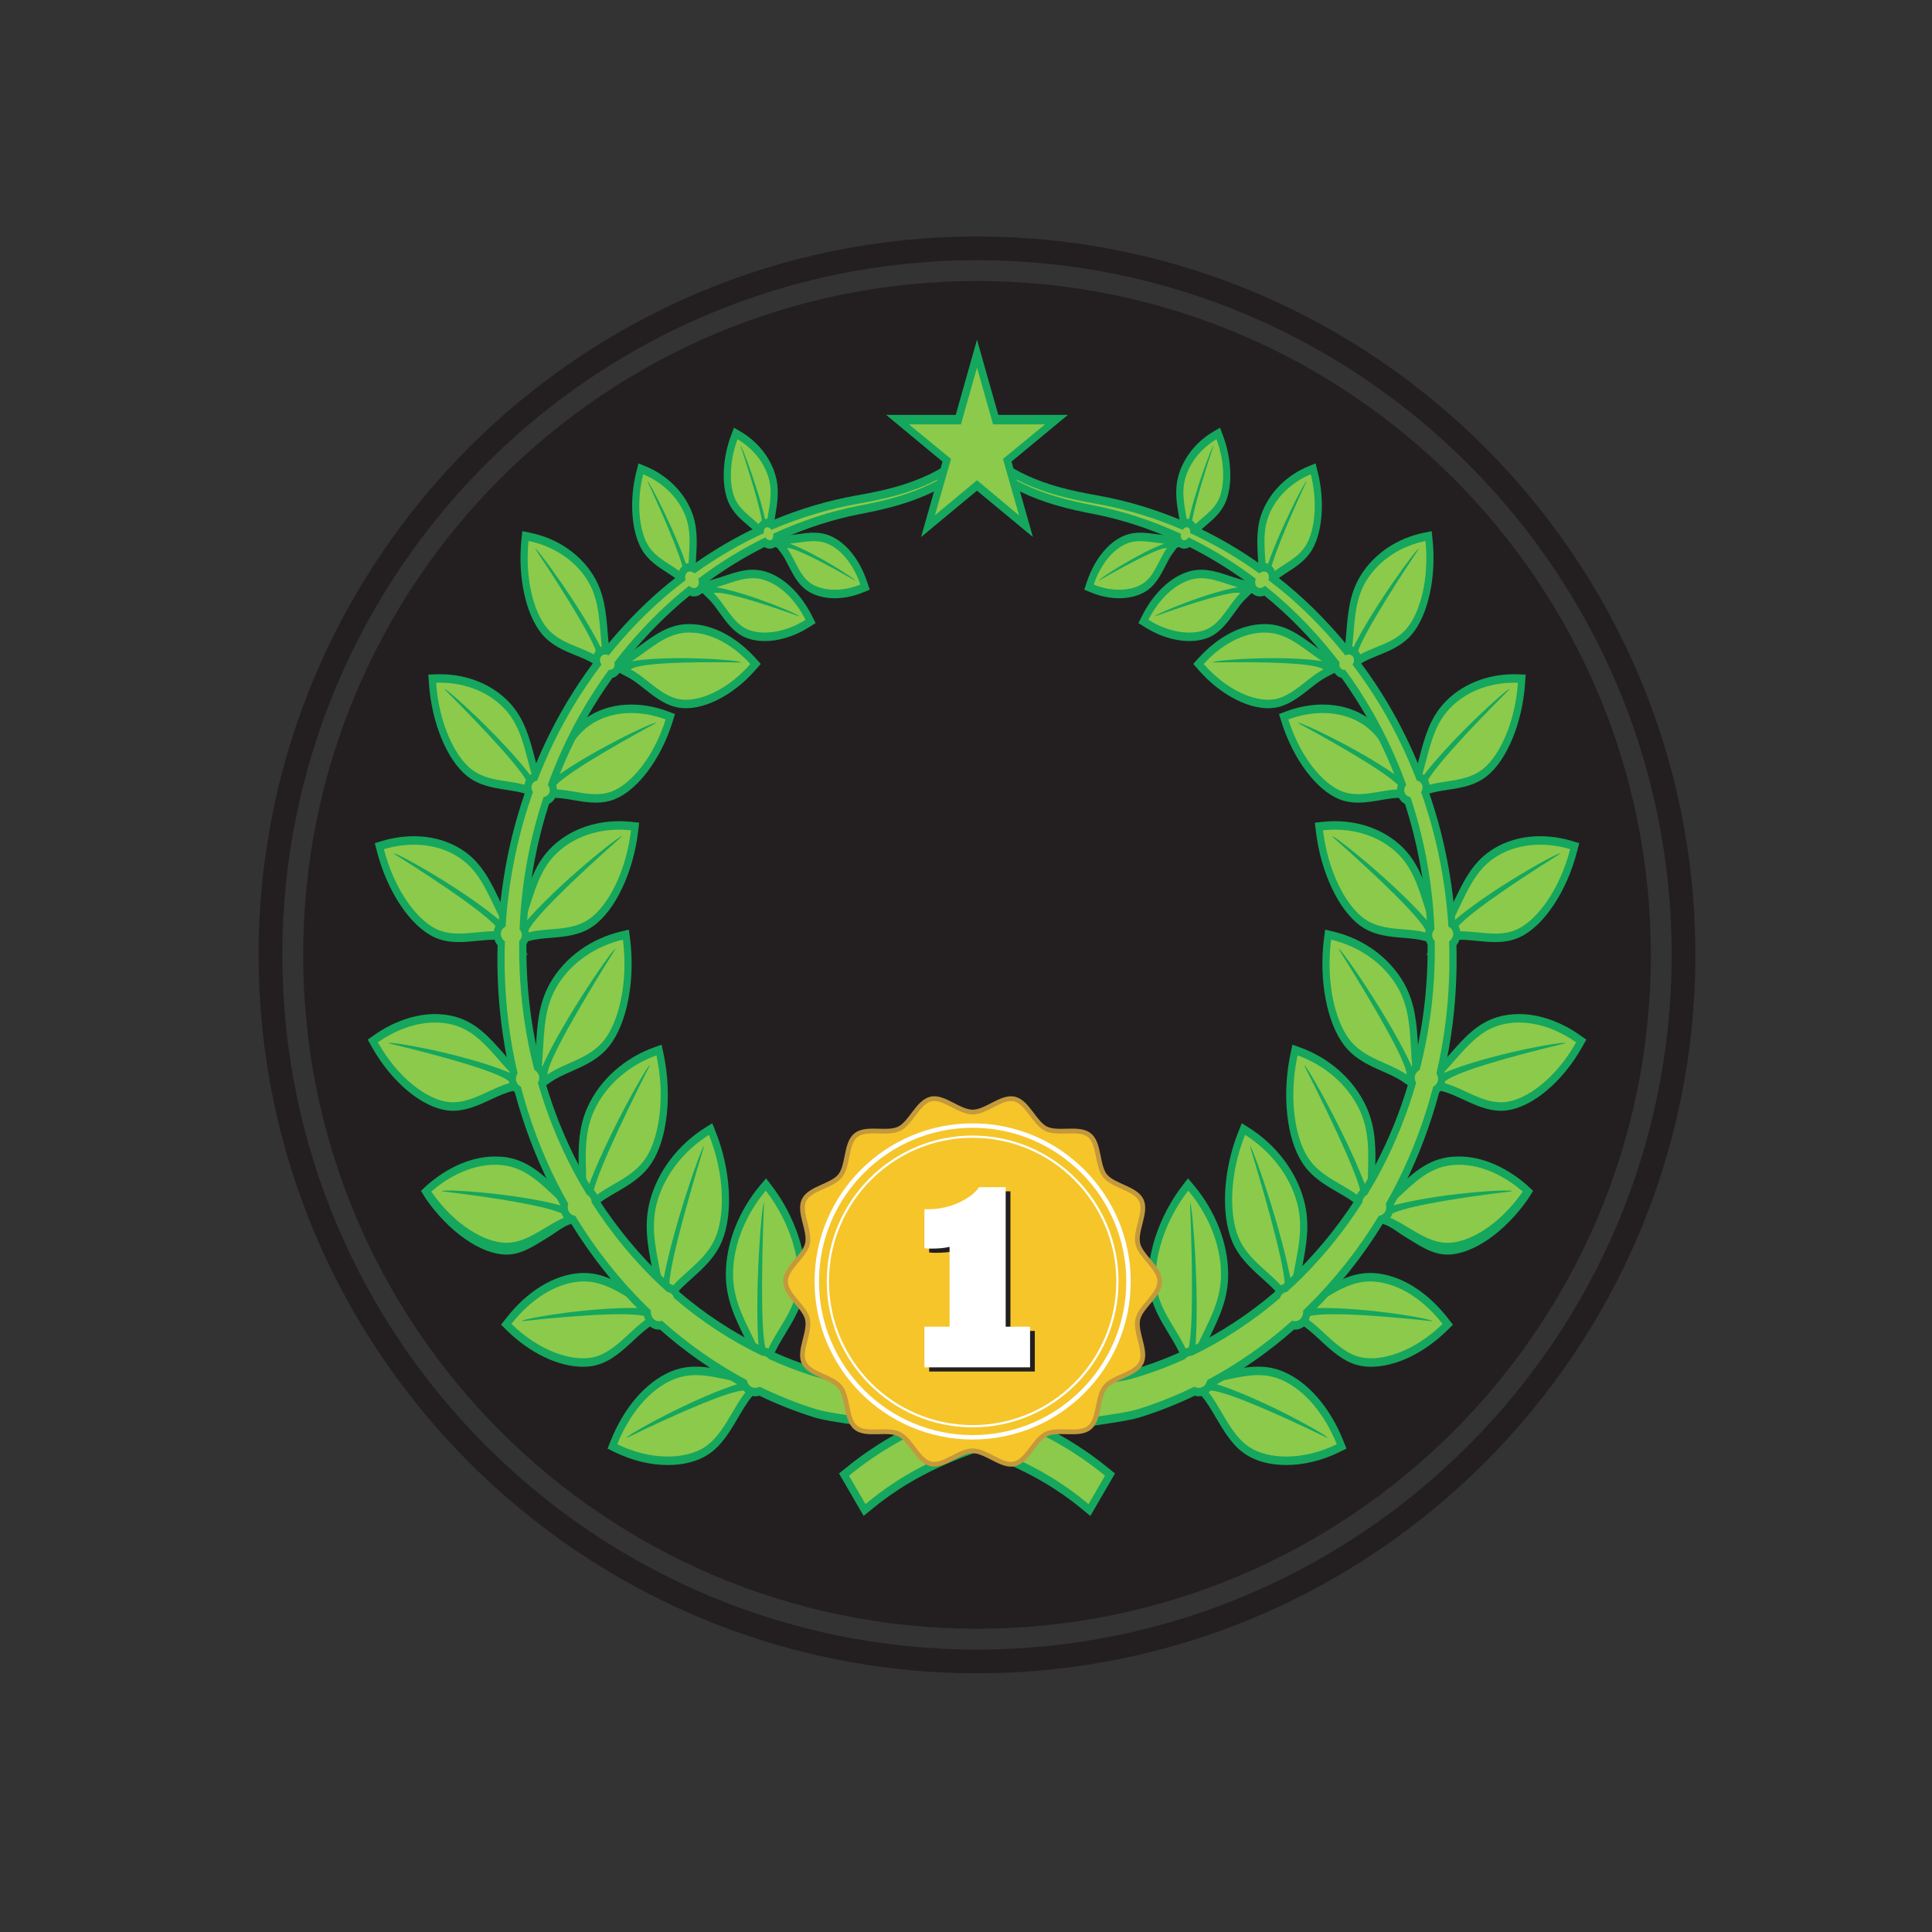 <?xml version="1.0" encoding="UTF-8" standalone="no"?>
<!-- Created with Inkscape (http://www.inkscape.org/) -->

<svg
   xmlns:dc="http://purl.org/dc/elements/1.1/"
   xmlns:cc="http://creativecommons.org/ns#"
   xmlns:rdf="http://www.w3.org/1999/02/22-rdf-syntax-ns#"
   xmlns:svg="http://www.w3.org/2000/svg"
   xmlns="http://www.w3.org/2000/svg"
   xmlns:sodipodi="http://sodipodi.sourceforge.net/DTD/sodipodi-0.dtd"
   xmlns:inkscape="http://www.inkscape.org/namespaces/inkscape"
   version="1.1"
   id="svg5543"
   xml:space="preserve"
   width="800"
   height="800"
   viewBox="0 0 800 800"
   sodipodi:docname="wreath-award-first-place.svg"
   inkscape:version="0.92.4 (5da689c313, 2019-01-14)"><rect x="0" y="0" width="800" height="800" fill="#333333" stroke="none"/><defs
     id="defs5547"><clipPath
       clipPathUnits="userSpaceOnUse"
       id="clipPath5559"><path
         d="M 0,600 H 600 V 0 H 0 Z"
         id="path5557"
         inkscape:connector-curvature="0" /></clipPath></defs><sodipodi:namedview
     pagecolor="#ffffff"
     bordercolor="#666666"
     borderopacity="1"
     objecttolerance="10"
     gridtolerance="10"
     guidetolerance="10"
     inkscape:pageopacity="0"
     inkscape:pageshadow="2"
     inkscape:window-width="1920"
     inkscape:window-height="1018"
     id="namedview5545"
     showgrid="false"
     inkscape:zoom="0.91406934"
     inkscape:cx="484.74576"
     inkscape:cy="406.77966"
     inkscape:window-x="-8"
     inkscape:window-y="-8"
     inkscape:window-maximized="1"
     inkscape:current-layer="g5551" /><g
     id="g5551"
     inkscape:groupmode="layer"
     inkscape:label="award-decal-publicdomainvectors.org"
     transform="matrix(1.333,0,0,-1.333,0,800)"><g
       id="g5553"><g
         id="g5555"
         clip-path="url(#clipPath5559)"><path
           d="m 512.816,303.528 c 0,-115.606 -93.716,-209.323 -209.322,-209.323 -115.604,0 -209.323,93.717 -209.323,209.323 0,115.606 93.719,209.323 209.323,209.323 115.606,0 209.322,-93.717 209.322,-209.323"
           style="fill:#231f20;fill-opacity:1;fill-rule:nonzero;stroke:none"
           id="path5561"
           inkscape:connector-curvature="0" /><path
           d="m 303.494,519.317 c -118.987,0 -215.788,-96.803 -215.788,-215.789 0,-118.987 96.801,-215.79 215.788,-215.79 118.986,0 215.789,96.803 215.789,215.79 0,118.986 -96.803,215.789 -215.789,215.789 m 0,-438.948 c -123.049,0 -223.157,100.11 -223.157,223.159 0,123.049 100.108,223.158 223.157,223.158 123.049,0 223.158,-100.109 223.158,-223.158 0,-123.049 -100.109,-223.159 -223.158,-223.159"
           style="fill:#231f20;fill-opacity:1;fill-rule:nonzero;stroke:none"
           id="path5563"
           inkscape:connector-curvature="0" /><path
           d="m 207.43,145.061 c -5.454,0 -11.175,1.398 -16.547,4.041 l -2.159,1.062 1.002,2.492 c 4.145,10.321 10.891,18.11 18.509,21.379 2.485,1.067 5.077,1.586 7.924,1.586 3.288,0 6.46,-0.672 9.817,-1.381 1.603,-0.34 3.262,-0.689 4.947,-0.965 l 11.505,-1.871 -6.075,-1.773 -2.808,-3.346 c -1.489,-1.775 -2.817,-4.037 -4.225,-6.431 -2.573,-4.379 -5.234,-8.909 -9.458,-11.606 -3.261,-2.088 -7.559,-3.187 -12.432,-3.187"
           style="fill:#15a75d;fill-opacity:1;fill-rule:nonzero;stroke:none"
           id="path5565"
           inkscape:connector-curvature="0" /><path
           d="m 194.653,153.467 c -0.974,0.377 21.679,13.029 35.962,17.201 -7.773,1.266 -14.403,3.986 -21.616,0.893 -7.633,-3.278 -13.712,-11.221 -17.252,-20.032 10.428,-5.133 21.109,-4.765 27.05,-0.966 5.978,3.822 8.785,12.361 13.16,17.574 -3.429,0.892 -20.101,-6.33 -37.304,-14.67"
           style="fill:#8cca4b;fill-opacity:1;fill-rule:nonzero;stroke:none"
           id="path5567"
           inkscape:connector-curvature="0" /><path
           d="m 233.746,179.5 c -0.789,1.775 -1.628,3.496 -2.44,5.16 -3.015,6.17 -5.86,11.998 -5.831,19.738 0.038,9.553 3.983,19.666 10.825,27.75 l 1.655,1.952 1.58,-2.037 c 7.486,-9.653 11.694,-22.45 10.468,-31.844 -0.728,-5.598 -3.448,-10.076 -6.074,-14.408 -1.438,-2.37 -2.797,-4.606 -3.712,-6.858 l -1.724,-4.242 0.636,-7.338 z"
           style="fill:#15a75d;fill-opacity:1;fill-rule:nonzero;stroke:none"
           id="path5569"
           inkscape:connector-curvature="0" /><path
           d="m 238.203,180.09 c 2.685,6.611 8.56,12.605 9.593,20.527 1.027,7.871 -2.288,19.84 -9.91,29.67 -5.844,-6.9 -10.137,-16.33 -10.175,-25.898 -0.036,-9.043 4.378,-15.475 8.015,-23.67 -1.493,17.25 0.965,46.64 1.593,45.691 -0.849,-21.892 -0.989,-42.824 0.884,-46.32"
           style="fill:#8cca4b;fill-opacity:1;fill-rule:nonzero;stroke:none"
           id="path5571"
           inkscape:connector-curvature="0" /><path
           d="m 181.08,175.58 c -7.594,0.002 -16.427,4.221 -23.629,11.293 l -1.797,1.764 1.578,2.035 c 6.54,8.422 14.935,13.529 23.033,14.014 0.373,0.021 0.741,0.033 1.105,0.033 6.045,0 10.831,-2.91 15.9,-5.992 1.448,-0.881 2.944,-1.793 4.487,-2.637 l 10.526,-5.783 -6.251,0.414 -3.516,-2.221 c -1.867,-1.182 -3.703,-2.883 -5.648,-4.682 -3.55,-3.291 -7.223,-6.695 -11.933,-7.812 -1.193,-0.281 -2.491,-0.426 -3.855,-0.426"
           style="fill:#15a75d;fill-opacity:1;fill-rule:nonzero;stroke:none"
           id="path5573"
           inkscape:connector-curvature="0" /><path
           d="m 162.145,189.738 c -0.837,0.694 23.974,4.936 38.665,3.963 -7.112,3.908 -12.768,8.811 -20.432,8.356 -8.113,-0.487 -15.912,-5.971 -21.496,-13.162 8.684,-8.524 18.984,-11.875 25.611,-10.305 6.669,1.578 11.485,8.764 16.966,12.228 -3.049,2.043 -20.791,0.924 -39.314,-1.08"
           style="fill:#8cca4b;fill-opacity:1;fill-rule:nonzero;stroke:none"
           id="path5575"
           inkscape:connector-curvature="0" /><path
           d="m 203.585,200.51 c -0.31,1.969 -0.682,3.904 -1.043,5.775 -1.337,6.942 -2.604,13.5 -0.638,20.889 2.422,9.115 8.721,17.414 17.279,22.762 l 2.066,1.293 1.002,-2.495 c 4.743,-11.82 5.566,-25.509 2.049,-34.064 -2.095,-5.092 -5.811,-8.43 -9.404,-11.658 -1.968,-1.766 -3.825,-3.436 -5.264,-5.272 l -2.705,-3.457 -1.226,-7.23 z"
           style="fill:#15a75d;fill-opacity:1;fill-rule:nonzero;stroke:none"
           id="path5577"
           inkscape:connector-curvature="0" /><path
           d="m 207.992,199.527 c 4.218,5.387 11.329,9.08 14.296,16.291 2.948,7.166 2.772,19.754 -2.058,31.793 -7.306,-4.57 -13.767,-12.09 -16.194,-21.222 -2.293,-8.633 0.318,-16.309 1.745,-25.401 2.884,17.004 12.578,44.241 12.94,43.114 -6.284,-20.627 -11.645,-40.584 -10.729,-44.575"
           style="fill:#8cca4b;fill-opacity:1;fill-rule:nonzero;stroke:none"
           id="path5579"
           inkscape:connector-curvature="0" /><path
           d="m 157.365,210.43 c -8.056,0 -18.149,7.299 -25.119,17.406 l -1.476,2.394 1.882,1.766 c 6.554,5.703 14.044,8.904 21.095,8.904 1.284,0 2.562,-0.072 3.794,-0.283 6.504,-1.105 10.978,-5.265 15.715,-9.685 1.277,-1.194 2.597,-2.42 3.971,-3.596 l 9.387,-8.063 -6.069,1.827 -3.812,-1.381 c -2.026,-0.735 -4.106,-2.496 -6.308,-3.824 -4.025,-2.422 -8.183,-5.465 -12.988,-5.465 z"
           style="fill:#15a75d;fill-opacity:1;fill-rule:nonzero;stroke:none"
           id="path5581"
           inkscape:connector-curvature="0" /><path
           d="m 137.319,230.094 c -0.707,0.871 24.332,-0.596 38.591,-4.881 -6.343,5.447 -11.09,11.539 -18.687,12.83 -8.042,1.367 -16.588,-2.248 -23.244,-8.037 7.129,-10.336 16.688,-15.957 23.446,-15.922 6.805,0.033 12.702,5.998 18.651,8.152 -2.66,2.698 -20.251,5.623 -38.757,7.858"
           style="fill:#8cca4b;fill-opacity:1;fill-rule:nonzero;stroke:none"
           id="path5583"
           inkscape:connector-curvature="0" /><path
           d="m 179.888,229.867 c 0.018,2.002 -0.031,3.987 -0.079,5.906 -0.177,7.116 -0.347,13.836 2.787,20.641 3.866,8.393 11.401,15.104 20.675,18.418 l 2.241,0.799 0.574,-2.674 c 2.723,-12.678 1.295,-26.299 -3.555,-33.894 -2.891,-4.526 -7.082,-6.958 -11.137,-9.311 -2.216,-1.285 -4.313,-2.5 -6.023,-3.977 L 182.15,223 l -2.383,-6.816 z"
           style="fill:#15a75d;fill-opacity:1;fill-rule:nonzero;stroke:none"
           id="path5585"
           inkscape:connector-curvature="0" /><path
           d="m 200.744,240.645 c 4.063,6.363 5.949,18.759 3.175,31.666 -7.917,-2.827 -15.485,-8.743 -19.36,-17.155 -3.66,-7.947 -2.353,-16.074 -2.435,-25.318 5.606,16.029 19.57,40.558 19.741,39.369 -9.537,-18.816 -18.058,-37.18 -17.814,-41.303 5.023,4.326 12.603,6.338 16.693,12.741"
           style="fill:#8cca4b;fill-opacity:1;fill-rule:nonzero;stroke:none"
           id="path5587"
           inkscape:connector-curvature="0" /><path
           d="m 140.729,255.104 c -0.513,0 -1.027,0.027 -1.541,0.084 -8.033,0.886 -17.546,8.812 -23.668,19.72 l -1.292,2.301 2.009,1.414 c 5.987,4.209 12.701,6.525 18.91,6.525 2.271,0 4.482,-0.306 6.571,-0.912 6.379,-1.849 10.486,-6.521 14.831,-11.466 1.171,-1.334 2.385,-2.713 3.654,-4.047 l 8.671,-9.104 -5.883,2.512 -3.913,-0.938 c -2.076,-0.498 -4.25,-1.504 -6.552,-2.57 -3.733,-1.728 -7.595,-3.519 -11.797,-3.519"
           style="fill:#15a75d;fill-opacity:1;fill-rule:nonzero;stroke:none"
           id="path5589"
           inkscape:connector-curvature="0" /><path
           d="m 158.631,263.775 c -2.423,2.991 -19.686,7.93 -37.916,12.288 -0.633,0.951 24.164,-3.399 38,-9.305 -5.858,6.15 -10.08,12.762 -17.532,14.922 -7.888,2.287 -16.694,-0.325 -23.801,-5.319 6.238,-11.107 15.284,-17.808 22.012,-18.552 6.774,-0.748 13.141,4.505 19.237,5.966"
           style="fill:#8cca4b;fill-opacity:1;fill-rule:nonzero;stroke:none"
           id="path5591"
           inkscape:connector-curvature="0" /><path
           d="m 166.055,268.779 c 0.184,1.991 0.299,3.971 0.41,5.885 0.414,7.104 0.804,13.813 4.489,20.223 4.547,7.91 12.604,13.722 22.108,15.946 l 2.295,0.536 0.35,-2.726 c 1.658,-12.932 -0.898,-26.323 -6.355,-33.321 -3.251,-4.17 -7.625,-6.105 -11.854,-7.98 -2.315,-1.024 -4.501,-1.992 -6.326,-3.264 l -3.44,-2.394 -2.938,-6.508 z"
           style="fill:#15a75d;fill-opacity:1;fill-rule:nonzero;stroke:none"
           id="path5593"
           inkscape:connector-curvature="0" /><path
           d="m 187.705,277.104 c 4.574,5.865 7.478,17.978 5.792,31.146 -8.116,-1.898 -16.136,-6.912 -20.69,-14.84 -4.306,-7.486 -3.679,-15.724 -4.53,-24.916 6.911,15.309 22.845,38.108 22.918,36.905 -11.055,-17.626 -21.062,-34.92 -21.161,-39.053 5.358,3.728 13.068,4.855 17.671,10.758"
           style="fill:#8cca4b;fill-opacity:1;fill-rule:nonzero;stroke:none"
           id="path5595"
           inkscape:connector-curvature="0" /><path
           d="m 158.959,307.725 -3.92,0.411 c -0.561,0.061 -1.154,0.091 -1.814,0.091 -1.582,0 -3.237,-0.165 -4.992,-0.341 -1.841,-0.187 -3.746,-0.377 -5.66,-0.377 -3.071,0 -5.543,0.498 -7.785,1.562 -7.392,3.512 -14.496,14.174 -17.678,26.531 l -0.679,2.639 2.27,0.676 c 3.265,0.978 6.582,1.471 9.858,1.471 5.828,0 11.221,-1.6 15.597,-4.628 5.599,-3.872 8.365,-9.658 11.292,-15.785 0.79,-1.649 1.606,-3.356 2.487,-5.037 l 6.101,-11.643 z"
           style="fill:#15a75d;fill-opacity:1;fill-rule:nonzero;stroke:none"
           id="path5597"
           inkscape:connector-curvature="0" /><path
           d="m 135.622,311.511 c 6.228,-2.954 13.505,-0.102 19.619,-0.75 -1.577,3.635 -16.719,14.041 -32.915,24.214 -0.37,1.11 22.038,-11.238 33.706,-21.419 -4.07,7.763 -6.476,15.417 -13.007,19.933 -6.914,4.785 -15.865,5.241 -23.776,2.877 3.236,-12.574 10.189,-21.914 16.373,-24.855"
           style="fill:#8cca4b;fill-opacity:1;fill-rule:nonzero;stroke:none"
           id="path5599"
           inkscape:connector-curvature="0" /><path
           d="m 160.593,314.03 c 0.649,1.818 1.232,3.654 1.798,5.427 2.089,6.583 4.067,12.803 9.092,17.647 5.321,5.132 12.743,7.956 20.899,7.956 1.276,0 2.568,-0.071 3.843,-0.212 l 2.329,-0.258 -0.325,-2.73 c -1.53,-12.79 -7.153,-24.613 -13.998,-29.425 -4.079,-2.865 -8.681,-3.245 -13.132,-3.612 -2.431,-0.2 -4.731,-0.39 -6.759,-0.985 l -3.813,-1.119 -4.44,-5.301 z"
           style="fill:#15a75d;fill-opacity:1;fill-rule:nonzero;stroke:none"
           id="path5601"
           inkscape:connector-curvature="0" /><path
           d="m 163.801,310.395 c 5.958,1.745 13.519,0.25 19.284,4.301 5.728,4.027 11.373,14.518 12.929,27.531 -8.127,0.898 -16.912,-1.179 -23.118,-7.161 -5.86,-5.65 -7.239,-13.649 -10.244,-22.06 10.2,12.182 30.723,28.45 30.502,27.288 -14.671,-12.995 -28.271,-26.025 -29.353,-29.899"
           style="fill:#8cca4b;fill-opacity:1;fill-rule:nonzero;stroke:none"
           id="path5603"
           inkscape:connector-curvature="0" /><path
           d="m 167.143,352.125 -3.506,1.296 c -1.871,0.691 -4.023,1.02 -6.3,1.37 -4.191,0.642 -8.524,1.307 -12.251,4.297 -6.246,5.009 -11.003,16.565 -11.836,28.752 l -0.187,2.752 2.34,0.092 c 0.441,0.017 0.881,0.025 1.323,0.025 8.534,0 16.445,-3.278 21.704,-8.997 4.528,-4.925 6.096,-10.93 7.758,-17.29 0.445,-1.707 0.906,-3.471 1.431,-5.227 z"
           style="fill:#15a75d;fill-opacity:1;fill-rule:nonzero;stroke:none"
           id="path5605"
           inkscape:connector-curvature="0" /><path
           d="m 146.344,361.265 c 5.236,-4.203 12.433,-3.29 17.961,-5.333 -0.835,3.723 -13.025,16.901 -26.223,30.109 -0.151,1.111 18.405,-15.572 27.429,-27.721 -2.428,8.122 -3.345,15.747 -8.598,21.458 -5.559,6.044 -13.735,8.583 -21.435,8.273 0.845,-12.361 5.665,-22.614 10.866,-26.786"
           style="fill:#8cca4b;fill-opacity:1;fill-rule:nonzero;stroke:none"
           id="path5607"
           inkscape:connector-curvature="0" /><path
           d="m 169.207,359.13 c 0.909,1.523 1.756,3.074 2.578,4.575 3.06,5.593 5.953,10.875 11.439,14.173 3.775,2.268 8.114,3.416 12.896,3.416 3.713,0 7.632,-0.732 11.331,-2.118 l 2.23,-0.838 -0.811,-2.586 c -3.6,-11.468 -10.833,-21.076 -17.995,-23.908 -1.744,-0.688 -3.636,-1.025 -5.791,-1.025 -2.376,0 -4.721,0.406 -6.991,0.791 -2.091,0.36 -4.066,0.699 -5.898,0.699 -0.159,0 -0.32,-0.003 -0.479,-0.009 l -3.678,-0.128 -5.515,-4.235 z"
           style="fill:#15a75d;fill-opacity:1;fill-rule:nonzero;stroke:none"
           id="path5609"
           inkscape:connector-curvature="0" /><path
           d="m 171.647,354.934 c 5.793,0.203 12.512,-2.97 18.515,-0.595 5.967,2.358 12.961,10.696 16.612,22.326 -7.341,2.75 -15.796,2.914 -22.534,-1.133 -6.367,-3.825 -9.002,-10.874 -13.206,-17.917 11.479,8.819 33.175,18.965 32.776,17.948 -15.742,-8.513 -30.502,-17.313 -32.163,-20.629"
           style="fill:#8cca4b;fill-opacity:1;fill-rule:nonzero;stroke:none"
           id="path5611"
           inkscape:connector-curvature="0" /><path
           d="m 187.458,391.956 -2.983,1.943 c -1.598,1.042 -3.517,1.819 -5.546,2.639 -3.589,1.454 -7.653,3.1 -10.626,6.699 -4.971,6.017 -7.514,17.739 -6.333,29.168 l 0.282,2.74 2.309,-0.462 c 8.416,-1.677 15.638,-6.561 19.817,-13.399 3.396,-5.56 3.883,-11.448 4.399,-17.682 0.137,-1.664 0.281,-3.385 0.483,-5.109 z"
           style="fill:#15a75d;fill-opacity:1;fill-rule:nonzero;stroke:none"
           id="path5613"
           inkscape:connector-curvature="0" /><path
           d="m 185.557,396.204 c -0.175,3.604 -9.274,18.404 -19.298,33.462 0.037,1.054 14.43,-18.379 20.787,-31.533 -0.938,7.996 -0.567,15.204 -4.482,21.613 -4.146,6.783 -11.253,10.922 -18.376,12.341 -1.193,-11.544 1.601,-22.032 5.715,-27.015 4.145,-5.013 10.9,-5.771 15.654,-8.868"
           style="fill:#8cca4b;fill-opacity:1;fill-rule:nonzero;stroke:none"
           id="path5615"
           inkscape:connector-curvature="0" /><path
           d="m 209.309,380.676 c -3.449,1.013 -6.36,3.307 -9.172,5.526 -1.782,1.406 -3.467,2.735 -5.137,3.604 l -3.115,1.622 -6.805,-1.07 10.129,6.714 c 1.287,0.853 2.539,1.763 3.748,2.642 4.523,3.286 8.796,6.392 14.607,6.569 2.143,0.066 4.352,-0.229 6.562,-0.878 5.088,-1.492 10.233,-4.904 14.484,-9.601 l 1.708,-1.888 -1.679,-1.923 c -7.012,-8.024 -16.472,-12.727 -23.545,-11.709 -0.59,0.085 -1.191,0.217 -1.785,0.392"
           style="fill:#15a75d;fill-opacity:1;fill-rule:nonzero;stroke:none"
           id="path5617"
           inkscape:connector-curvature="0" /><path
           d="m 213.622,403.65 c -6.698,-0.207 -11.347,-4.914 -17.319,-8.873 12.739,1.996 34.577,0.253 33.889,-0.418 -16.239,0.291 -31.748,-0.129 -34.289,-2.144 4.969,-2.588 9.567,-8.466 15.464,-9.317 5.857,-0.843 14.634,2.882 21.715,10.983 -5.27,5.824 -12.368,9.988 -19.46,9.769"
           style="fill:#8cca4b;fill-opacity:1;fill-rule:nonzero;stroke:none"
           id="path5619"
           inkscape:connector-curvature="0" /><path
           d="m 213.03,417.641 -1.999,1.878 c -1.096,1.03 -2.484,1.918 -3.953,2.862 -2.676,1.716 -5.708,3.66 -7.682,7.03 -3.271,5.584 -3.965,15.289 -1.73,24.152 l 0.666,2.645 2.21,-0.907 c 6.477,-2.657 11.649,-7.68 14.19,-13.78 2.079,-4.986 1.782,-9.937 1.495,-14.722 -0.078,-1.311 -0.159,-2.652 -0.196,-4.031 z"
           style="fill:#15a75d;fill-opacity:1;fill-rule:nonzero;stroke:none"
           id="path5621"
           inkscape:connector-curvature="0" /><path
           d="m 212.423,421.578 c 0.269,2.831 -5.158,15.759 -11.276,29.032 0.148,0.813 9.175,-16.538 12.65,-27.763 0.163,6.369 1.26,11.921 -1.07,17.513 -2.467,5.923 -7.538,10.246 -12.921,12.455 -2.217,-8.797 -1.218,-17.39 1.429,-21.907 2.662,-4.546 7.836,-6.18 11.188,-9.33"
           style="fill:#8cca4b;fill-opacity:1;fill-rule:nonzero;stroke:none"
           id="path5623"
           inkscape:connector-curvature="0" /><path
           d="m 231.388,402.19 c -0.18,0.079 -0.352,0.16 -0.525,0.246 -3.201,1.602 -5.426,4.706 -7.393,7.449 -1.078,1.505 -2.098,2.928 -3.174,3.987 l -1.965,1.928 -7.643,1.338 11.301,3.158 c 1.14,0.318 2.239,0.682 3.311,1.037 3.922,1.294 7.978,2.632 12.543,1.24 0.611,-0.188 1.227,-0.415 1.832,-0.68 4.85,-2.124 9.399,-6.836 12.482,-12.92 l 1.2,-2.371 -2.065,-1.302 c -6.726,-4.24 -14.537,-5.46 -19.904,-3.11"
           style="fill:#15a75d;fill-opacity:1;fill-rule:nonzero;stroke:none"
           id="path5625"
           inkscape:connector-curvature="0" /><path
           d="m 231.735,404.861 c 4.287,-2.143 11.634,-1.568 18.502,2.76 -2.922,5.768 -7.536,10.749 -12.953,12.403 -5.122,1.563 -9.515,-0.819 -14.78,-2.29 10.033,-1.753 26.276,-8.675 25.63,-9.009 -12.263,4.386 -24.107,8.048 -26.407,7.167 3.293,-3.234 5.693,-8.874 10.008,-11.031"
           style="fill:#8cca4b;fill-opacity:1;fill-rule:nonzero;stroke:none"
           id="path5627"
           inkscape:connector-curvature="0" /><path
           d="m 236.641,432.488 -1.429,1.732 c -0.8,0.968 -1.865,1.876 -2.992,2.836 -2.112,1.791 -4.503,3.827 -5.887,6.976 -2.272,5.178 -1.979,13.509 0.728,20.732 l 0.943,2.523 2.096,-1.229 c 5.249,-3.075 9.176,-8.001 10.776,-13.514 1.316,-4.528 0.612,-8.677 -0.069,-12.691 -0.184,-1.078 -0.371,-2.182 -0.523,-3.322 z"
           style="fill:#15a75d;fill-opacity:1;fill-rule:nonzero;stroke:none"
           id="path5629"
           inkscape:connector-curvature="0" /><path
           d="m 236.815,436.056 c 0.478,2.33 -2.884,13.797 -6.791,25.638 0.194,0.662 6.164,-14.951 8.05,-24.751 0.713,5.292 2.126,9.789 0.687,14.747 -1.523,5.251 -5.364,9.496 -9.656,12.011 -2.646,-7.062 -2.584,-14.358 -0.787,-18.459 1.814,-4.125 5.981,-6.141 8.497,-9.186"
           style="fill:#8cca4b;fill-opacity:1;fill-rule:nonzero;stroke:none"
           id="path5631"
           inkscape:connector-curvature="0" /><path
           d="m 252.215,415.819 c -0.664,0.321 -1.283,0.692 -1.84,1.1 -2.55,1.88 -4.076,4.858 -5.42,7.481 -0.72,1.403 -1.397,2.729 -2.152,3.746 l -1.346,1.822 -7.869,2.921 11.586,1.022 c 0.975,0.089 1.925,0.218 2.852,0.344 3.356,0.456 6.825,0.93 10.437,-0.807 l 0.305,-0.153 c 4.53,-2.332 8.376,-7.346 10.549,-13.759 l 0.867,-2.562 -2.211,-0.902 c -5.512,-2.252 -11.403,-2.346 -15.758,-0.253"
           style="fill:#15a75d;fill-opacity:1;fill-rule:nonzero;stroke:none"
           id="path5633"
           inkscape:connector-curvature="0" /><path
           d="m 267.242,418.56 c -1.778,5.247 -5.052,10.103 -9.369,12.321 -4.077,2.098 -7.996,0.806 -12.532,0.406 8.135,-3.021 20.852,-11.308 20.277,-11.483 -9.697,5.554 -19.12,10.446 -21.129,10.074 2.368,-3.204 3.733,-8.259 7.072,-10.728 3.323,-2.452 9.488,-3.118 15.681,-0.59"
           style="fill:#8cca4b;fill-opacity:1;fill-rule:nonzero;stroke:none"
           id="path5635"
           inkscape:connector-curvature="0" /><path
           d="m 335.23,132.084 c -0.692,0.564 -1.554,1.27 -2.537,1.975 -1.321,1.013 -3.059,2.222 -5.079,3.539 l -0.919,0.58 c -0.744,0.472 -1.527,0.974 -2.371,1.447 l -1.932,1.125 -1.986,1.064 c -6.002,3.213 -13.203,6.161 -20.821,8.532 -4.177,1.299 -8.702,2.494 -13.447,3.547 -4.598,1.015 -9.594,1.941 -15.269,2.832 l -8.669,1.318 c -1.34,0.207 -2.695,0.414 -4.091,0.664 -1.438,0.256 -3.063,0.545 -4.905,1.068 -5.917,1.84 -11.723,4.125 -17.313,6.811 -0.446,-0.123 -0.891,-0.184 -1.329,-0.184 -1.068,0 -2.067,0.371 -2.894,1.075 -0.609,0.519 -1.102,1.203 -1.454,2.015 -8.947,4.842 -17.416,10.768 -25.192,17.633 -0.096,-0.006 -0.189,-0.008 -0.283,-0.008 -1.246,0 -2.366,0.481 -3.241,1.399 -0.8,0.839 -1.318,1.968 -1.51,3.269 -0.154,0.145 -0.306,0.289 -0.459,0.44 -8.402,8.246 -15.853,17.627 -22.157,27.89 -1.416,0.557 -2.497,1.713 -2.982,3.239 -0.236,0.744 -0.319,1.531 -0.252,2.324 -1.25,2.236 -2.286,4.189 -3.231,6.09 -4.568,9.119 -8.262,18.892 -10.986,29.054 -1.103,0.973 -1.788,2.358 -1.878,3.867 -0.049,0.799 0.07,1.602 0.344,2.352 -1.136,5.037 -2.027,10.147 -2.654,15.203 -0.99,7.975 -1.38,16.135 -1.163,24.275 -0.906,1.121 -1.347,2.544 -1.217,4.017 0.115,1.291 0.679,2.458 1.565,3.32 0.524,7.299 1.549,14.581 3.051,21.665 1.307,6.188 3.029,12.388 5.122,18.447 -0.289,0.954 -0.32,1.963 -0.074,2.916 0.335,1.309 1.138,2.344 2.233,2.937 3.079,7.856 6.771,15.397 10.99,22.425 2.394,4.006 5.081,8.018 7.994,11.941 -0.201,1.171 -0.026,2.348 0.531,3.33 0.701,1.236 1.891,1.948 3.263,1.948 0.103,0 0.204,-0.006 0.307,-0.012 5.066,6.207 10.564,11.907 16.361,16.966 1.862,1.629 3.805,3.227 5.913,4.859 0.085,1.084 0.471,2.073 1.13,2.804 0.679,0.753 1.595,1.171 2.572,1.171 0.445,0 0.897,-0.086 1.337,-0.249 6.286,4.43 12.863,8.266 19.584,11.42 0.249,0.831 0.714,1.534 1.351,1.999 0.517,0.377 1.116,0.578 1.736,0.578 0.574,0 1.144,-0.169 1.671,-0.482 8.465,3.555 17.227,6.152 26.057,7.726 3.503,0.623 8.045,1.486 12.112,2.641 3.52,0.982 6.828,2.186 9.844,3.58 5.834,2.679 9.936,5.934 12.351,8.195 1.435,1.381 2.349,2.397 2.763,2.879 l 0.943,1.109 3.177,-3.706 -0.942,-1.134 c -0.58,-0.69 -1.574,-1.812 -3.072,-3.29 -2.658,-2.556 -7.129,-6.209 -13.466,-9.232 -3.202,-1.538 -6.713,-2.873 -10.435,-3.973 -4.224,-1.27 -8.892,-2.231 -12.489,-2.926 -8.12,-1.596 -16.377,-4.258 -24.558,-7.914 -0.239,-0.91 -0.724,-1.682 -1.413,-2.182 -0.512,-0.375 -1.114,-0.577 -1.733,-0.577 -0.584,0 -1.16,0.17 -1.69,0.49 -6.21,-3.107 -12.298,-6.846 -18.111,-11.125 -0.039,-1.169 -0.432,-2.244 -1.151,-3.041 -0.68,-0.756 -1.596,-1.173 -2.578,-1.173 -0.46,0 -0.925,0.091 -1.379,0.263 -1.986,-1.616 -3.825,-3.2 -5.589,-4.818 -5.511,-5.044 -10.711,-10.71 -15.467,-16.855 -0.043,-0.749 -0.243,-1.458 -0.597,-2.084 -0.536,-0.942 -1.359,-1.579 -2.332,-1.825 -2.875,-3.998 -5.525,-8.12 -7.881,-12.262 -3.73,-6.528 -6.981,-13.491 -9.676,-20.72 0.374,-1.033 0.446,-2.148 0.178,-3.189 -0.342,-1.331 -1.186,-2.386 -2.317,-2.971 -1.825,-5.662 -3.301,-11.43 -4.394,-17.173 -1.311,-6.836 -2.14,-13.872 -2.468,-20.929 0.512,-0.957 0.737,-2.034 0.637,-3.131 -0.074,-0.844 -0.346,-1.653 -0.79,-2.357 -0.077,-7.676 0.428,-15.356 1.506,-22.84 0.695,-4.817 1.652,-9.676 2.851,-14.461 1.092,-0.973 1.768,-2.348 1.858,-3.848 0.042,-0.691 -0.043,-1.377 -0.245,-2.039 2.648,-8.953 6.124,-17.533 10.336,-25.518 1.163,-2.22 2.453,-4.488 4.036,-7.103 0.882,-0.637 1.539,-1.553 1.884,-2.637 0.076,-0.232 0.132,-0.471 0.175,-0.721 5.954,-9.246 12.951,-17.66 20.804,-25.011 0.425,-0.399 0.854,-0.776 1.283,-1.157 l 0.238,-0.214 c 0.746,-0.219 1.417,-0.627 1.964,-1.202 0.374,-0.392 0.69,-0.855 0.941,-1.382 7.964,-6.793 16.713,-12.522 26.017,-17.039 0.946,-0.075 1.815,-0.432 2.538,-1.047 0.124,-0.108 0.237,-0.217 0.337,-0.326 5.159,-2.34 10.587,-4.329 16.141,-5.913 1.115,-0.306 2.528,-0.556 3.757,-0.759 1.223,-0.203 2.467,-0.383 3.702,-0.561 l 8.859,-1.256 c 5.918,-0.861 11.14,-1.775 15.978,-2.791 5.063,-1.068 9.907,-2.293 14.397,-3.64 8.34,-2.498 16.283,-5.666 22.969,-9.159 l 2.224,-1.166 2.139,-1.216 c 1.011,-0.557 1.952,-1.139 2.861,-1.707 L 334,151.529 c 2.404,-1.533 4.339,-2.853 5.947,-4.062 1.26,-0.899 2.204,-1.658 2.894,-2.211 l 3.527,-2.815 -7.657,-13.193 z"
           style="fill:#15a75d;fill-opacity:1;fill-rule:nonzero;stroke:none"
           id="path5637"
           inkscape:connector-curvature="0" /><path
           d="m 342.141,142.635 c -0.748,0.588 -1.776,1.453 -3.395,2.611 -1.576,1.182 -3.48,2.483 -5.776,3.945 -1.155,0.709 -2.38,1.508 -3.731,2.247 -0.669,0.382 -1.36,0.775 -2.071,1.181 -0.723,0.377 -1.462,0.768 -2.225,1.166 -6.097,3.186 -13.718,6.348 -22.613,9.014 -4.444,1.334 -9.206,2.537 -14.238,3.597 -5.031,1.059 -10.34,1.969 -15.852,2.774 -2.739,0.387 -5.535,0.783 -8.386,1.184 -1.408,0.203 -2.83,0.404 -4.218,0.636 -1.386,0.229 -2.794,0.485 -3.974,0.809 -5.506,1.568 -11.191,3.613 -16.867,6.221 -0.121,0.158 -0.244,0.314 -0.394,0.441 -0.491,0.416 -1.079,0.582 -1.695,0.56 -9.302,4.475 -18.591,10.403 -27.324,17.922 -0.141,0.442 -0.351,0.838 -0.652,1.155 -0.393,0.41 -0.882,0.623 -1.411,0.697 -0.66,0.594 -1.328,1.168 -1.981,1.781 -7.897,7.393 -15.247,16.143 -21.559,26.053 -0.006,0.277 -0.037,0.551 -0.121,0.816 -0.221,0.694 -0.699,1.211 -1.309,1.532 -1.535,2.519 -3.022,5.084 -4.415,7.742 -4.449,8.431 -8.113,17.556 -10.858,27.099 0.3,0.504 0.468,1.069 0.432,1.662 -0.057,0.997 -0.657,1.829 -1.528,2.333 -1.326,5.146 -2.386,10.4 -3.152,15.72 -1.157,8.031 -1.662,16.18 -1.526,24.33 0.441,0.421 0.735,0.962 0.792,1.589 0.063,0.731 -0.207,1.437 -0.692,2.003 0.302,7.539 1.162,15.051 2.563,22.356 1.223,6.429 2.875,12.698 4.885,18.752 0.907,0.139 1.642,0.703 1.867,1.578 0.192,0.748 -0.043,1.555 -0.55,2.219 2.873,7.924 6.359,15.438 10.331,22.393 2.674,4.701 5.574,9.134 8.629,13.318 0.662,-0.052 1.259,0.199 1.583,0.765 0.25,0.444 0.282,0.992 0.151,1.545 5.125,6.725 10.657,12.752 16.398,18.008 2.234,2.049 4.5,3.966 6.786,5.791 0.885,-0.797 1.972,-0.921 2.599,-0.224 0.508,0.563 0.57,1.511 0.25,2.429 6.917,5.216 13.963,9.473 20.854,12.826 0.005,0.004 0.011,0.008 0.02,0.011 0.544,-0.79 1.356,-1.103 1.918,-0.692 0.457,0.332 0.613,1.052 0.468,1.804 9.277,4.271 18.214,7.062 26.318,8.654 4.414,0.855 8.547,1.75 12.306,2.881 3.766,1.111 7.159,2.428 10.14,3.859 5.978,2.85 10.208,6.251 12.869,8.809 1.32,1.302 2.283,2.366 2.91,3.112 0.62,0.747 0.942,1.135 0.942,1.135 0,0 -0.325,-0.382 -0.953,-1.122 -0.635,-0.734 -1.61,-1.782 -2.942,-3.064 -2.685,-2.514 -6.939,-5.835 -12.925,-8.582 -2.984,-1.381 -6.374,-2.641 -10.136,-3.69 -3.756,-1.066 -7.878,-1.898 -12.302,-2.684 -8.189,-1.459 -17.273,-3.987 -26.754,-8.078 -0.543,0.739 -1.321,1.02 -1.868,0.62 -0.423,-0.309 -0.572,-0.953 -0.484,-1.643 -7.068,-3.219 -14.334,-7.37 -21.498,-12.522 -0.866,0.721 -1.899,0.82 -2.504,0.148 -0.47,-0.522 -0.561,-1.376 -0.316,-2.228 -2.329,-1.772 -4.644,-3.635 -6.931,-5.636 -5.889,-5.14 -11.601,-11.074 -16.933,-17.733 -0.982,0.475 -2.007,0.299 -2.47,-0.517 -0.383,-0.673 -0.27,-1.596 0.196,-2.397 -3.077,-4.057 -6.02,-8.356 -8.753,-12.928 -4.267,-7.113 -8.045,-14.847 -11.19,-23.051 -0.841,-0.175 -1.509,-0.732 -1.722,-1.559 -0.173,-0.677 -0.006,-1.399 0.4,-2.022 -2.189,-6.177 -4.02,-12.6 -5.414,-19.214 -1.56,-7.346 -2.597,-14.89 -3.08,-22.549 -0.822,-0.419 -1.402,-1.16 -1.484,-2.073 -0.088,-0.988 0.422,-1.927 1.265,-2.544 -0.288,-8.334 0.072,-16.773 1.104,-25.091 0.666,-5.379 1.62,-10.707 2.838,-15.945 -0.36,-0.534 -0.55,-1.155 -0.511,-1.803 0.061,-1 0.662,-1.834 1.537,-2.338 2.7,-10.326 6.424,-20.248 11.027,-29.441 1.168,-2.352 2.412,-4.637 3.687,-6.895 -0.204,-0.64 -0.236,-1.307 -0.04,-1.926 0.324,-1.011 1.177,-1.656 2.225,-1.839 6.456,-10.661 14.043,-20.135 22.255,-28.194 0.389,-0.383 0.79,-0.738 1.183,-1.115 -0.038,-1.049 0.227,-2.006 0.84,-2.647 0.685,-0.716 1.651,-0.888 2.645,-0.599 8.395,-7.518 17.319,-13.641 26.327,-18.434 0.173,-0.75 0.502,-1.398 1.021,-1.838 0.831,-0.711 1.942,-0.734 3.021,-0.23 5.914,-2.893 11.833,-5.213 17.728,-7.045 1.71,-0.486 3.214,-0.76 4.715,-1.025 1.496,-0.266 2.944,-0.487 4.378,-0.707 2.835,-0.43 5.615,-0.854 8.341,-1.27 5.414,-0.848 10.546,-1.783 15.389,-2.855 4.84,-1.075 9.386,-2.274 13.604,-3.586 8.434,-2.625 15.552,-5.672 21.177,-8.68 0.703,-0.379 1.387,-0.746 2.05,-1.104 0.655,-0.379 1.29,-0.75 1.903,-1.107 1.24,-0.697 2.356,-1.443 3.412,-2.1 2.082,-1.355 3.845,-2.586 5.162,-3.593 1.321,-0.954 2.44,-1.899 3.166,-2.483 0.73,-0.597 1.108,-0.904 1.108,-0.904 l 5.124,8.822 c 0,0 -0.382,0.305 -1.116,0.891"
           style="fill:#8cca4b;fill-opacity:1;fill-rule:nonzero;stroke:none"
           id="path5639"
           inkscape:connector-curvature="0" /><path
           d="m 399.563,145.061 c 5.453,0 11.174,1.398 16.544,4.041 l 2.161,1.062 -1.002,2.492 c -4.147,10.321 -10.893,18.11 -18.51,21.379 -2.484,1.067 -5.076,1.586 -7.924,1.586 -3.289,0 -6.46,-0.672 -9.816,-1.381 -1.604,-0.34 -3.262,-0.689 -4.947,-0.965 l -11.505,-1.871 6.076,-1.773 2.805,-3.346 c 1.493,-1.775 2.821,-4.037 4.228,-6.431 2.573,-4.379 5.232,-8.909 9.456,-11.606 3.262,-2.088 7.56,-3.187 12.434,-3.187"
           style="fill:#15a75d;fill-opacity:1;fill-rule:nonzero;stroke:none"
           id="path5641"
           inkscape:connector-curvature="0" /><path
           d="m 412.338,153.467 c 0.975,0.377 -21.678,13.029 -35.962,17.201 7.772,1.266 14.403,3.986 21.614,0.893 7.635,-3.278 13.716,-11.221 17.256,-20.032 -10.43,-5.133 -21.111,-4.765 -27.052,-0.966 -5.977,3.822 -8.786,12.361 -13.158,17.574 3.425,0.892 20.099,-6.33 37.302,-14.67"
           style="fill:#8cca4b;fill-opacity:1;fill-rule:nonzero;stroke:none"
           id="path5643"
           inkscape:connector-curvature="0" /><path
           d="m 373.246,179.5 c 0.789,1.775 1.627,3.496 2.442,5.16 3.012,6.17 5.859,11.998 5.829,19.738 -0.038,9.553 -3.984,19.666 -10.828,27.75 l -1.653,1.952 -1.579,-2.037 c -7.487,-9.653 -11.695,-22.45 -10.469,-31.844 0.729,-5.598 3.447,-10.076 6.076,-14.408 1.438,-2.37 2.794,-4.606 3.709,-6.858 l 1.725,-4.242 -0.637,-7.338 z"
           style="fill:#15a75d;fill-opacity:1;fill-rule:nonzero;stroke:none"
           id="path5645"
           inkscape:connector-curvature="0" /><path
           d="m 368.79,180.09 c -2.686,6.611 -8.56,12.605 -9.593,20.527 -1.027,7.871 2.285,19.84 9.91,29.67 5.842,-6.9 10.135,-16.33 10.174,-25.898 0.035,-9.043 -4.379,-15.475 -8.017,-23.67 1.496,17.25 -0.963,46.64 -1.593,45.691 0.852,-21.892 0.991,-42.824 -0.881,-46.32"
           style="fill:#8cca4b;fill-opacity:1;fill-rule:nonzero;stroke:none"
           id="path5647"
           inkscape:connector-curvature="0" /><path
           d="m 425.912,175.58 c 7.592,0.002 16.426,4.221 23.627,11.293 l 1.799,1.764 -1.58,2.035 c -6.539,8.422 -14.934,13.529 -23.029,14.014 -0.374,0.021 -0.743,0.033 -1.106,0.033 -6.047,0 -10.834,-2.91 -15.9,-5.992 -1.45,-0.881 -2.946,-1.793 -4.488,-2.637 l -10.527,-5.783 6.253,0.414 3.514,-2.221 c 1.869,-1.182 3.705,-2.883 5.646,-4.682 3.554,-3.291 7.227,-6.695 11.937,-7.812 1.193,-0.281 2.489,-0.426 3.852,-0.426 z"
           style="fill:#15a75d;fill-opacity:1;fill-rule:nonzero;stroke:none"
           id="path5649"
           inkscape:connector-curvature="0" /><path
           d="m 444.848,189.738 c 0.836,0.694 -23.975,4.936 -38.668,3.963 7.113,3.908 12.769,8.811 20.433,8.356 8.116,-0.487 15.912,-5.971 21.496,-13.162 -8.683,-8.524 -18.982,-11.875 -25.609,-10.305 -6.671,1.578 -11.484,8.764 -16.969,12.228 3.052,2.043 20.793,0.924 39.317,-1.08"
           style="fill:#8cca4b;fill-opacity:1;fill-rule:nonzero;stroke:none"
           id="path5651"
           inkscape:connector-curvature="0" /><path
           d="m 403.406,200.51 c 0.311,1.969 0.682,3.904 1.043,5.775 1.339,6.942 2.603,13.5 0.639,20.889 -2.423,9.115 -8.721,17.414 -17.279,22.762 l -2.067,1.293 -1.002,-2.495 c -4.744,-11.82 -5.568,-25.509 -2.049,-34.064 2.096,-5.092 5.813,-8.43 9.405,-11.658 1.967,-1.766 3.824,-3.436 5.263,-5.272 l 2.707,-3.457 1.225,-7.23 z"
           style="fill:#15a75d;fill-opacity:1;fill-rule:nonzero;stroke:none"
           id="path5653"
           inkscape:connector-curvature="0" /><path
           d="m 399,199.527 c -4.219,5.387 -11.33,9.08 -14.297,16.291 -2.947,7.166 -2.771,19.754 2.058,31.793 7.307,-4.57 13.765,-12.09 16.194,-21.222 2.293,-8.633 -0.317,-16.309 -1.746,-25.401 -2.881,17.004 -12.576,44.241 -12.938,43.114 6.284,-20.627 11.644,-40.584 10.729,-44.575"
           style="fill:#8cca4b;fill-opacity:1;fill-rule:nonzero;stroke:none"
           id="path5655"
           inkscape:connector-curvature="0" /><path
           d="m 449.627,210.43 c 8.055,0 18.15,7.299 25.119,17.406 l 1.477,2.394 -1.883,1.766 c -6.553,5.703 -14.045,8.904 -21.096,8.904 -1.283,0 -2.56,-0.072 -3.795,-0.283 -6.504,-1.105 -10.976,-5.265 -15.715,-9.685 -1.275,-1.194 -2.595,-2.42 -3.968,-3.596 l -9.387,-8.063 6.066,1.827 3.815,-1.381 c 2.025,-0.735 4.103,-2.496 6.306,-3.824 4.026,-2.422 8.184,-5.465 12.991,-5.465 z"
           style="fill:#15a75d;fill-opacity:1;fill-rule:nonzero;stroke:none"
           id="path5657"
           inkscape:connector-curvature="0" /><path
           d="m 469.674,230.094 c 0.707,0.871 -24.334,-0.596 -38.592,-4.881 6.342,5.447 11.09,11.539 18.688,12.83 8.041,1.367 16.587,-2.248 23.242,-8.037 -7.127,-10.336 -16.688,-15.957 -23.448,-15.922 -6.802,0.033 -12.701,5.998 -18.648,8.152 2.66,2.698 20.252,5.623 38.758,7.858"
           style="fill:#8cca4b;fill-opacity:1;fill-rule:nonzero;stroke:none"
           id="path5659"
           inkscape:connector-curvature="0" /><path
           d="m 427.102,229.867 c -0.018,2.002 0.031,3.987 0.08,5.906 0.181,7.116 0.349,13.836 -2.787,20.641 -3.866,8.393 -11.401,15.104 -20.674,18.418 l -2.242,0.799 -0.575,-2.674 c -2.723,-12.678 -1.293,-26.299 3.557,-33.894 2.891,-4.526 7.082,-6.958 11.137,-9.311 2.216,-1.285 4.311,-2.5 6.022,-3.977 l 3.222,-2.775 2.385,-6.816 z"
           style="fill:#15a75d;fill-opacity:1;fill-rule:nonzero;stroke:none"
           id="path5661"
           inkscape:connector-curvature="0" /><path
           d="m 406.247,240.645 c -4.062,6.363 -5.948,18.759 -3.175,31.666 7.917,-2.827 15.486,-8.743 19.36,-17.155 3.662,-7.947 2.353,-16.074 2.435,-25.318 -5.605,16.029 -19.568,40.558 -19.741,39.369 9.538,-18.816 18.06,-37.18 17.813,-41.303 -5.021,4.326 -12.6,6.338 -16.692,12.741"
           style="fill:#8cca4b;fill-opacity:1;fill-rule:nonzero;stroke:none"
           id="path5663"
           inkscape:connector-curvature="0" /><path
           d="m 466.264,255.104 c 0.509,0 1.025,0.027 1.541,0.084 8.033,0.886 17.545,8.812 23.668,19.72 l 1.291,2.301 -2.01,1.414 c -5.986,4.209 -12.701,6.525 -18.908,6.525 -2.272,0 -4.483,-0.306 -6.573,-0.912 -6.378,-1.849 -10.484,-6.521 -14.832,-11.466 -1.17,-1.334 -2.382,-2.713 -3.652,-4.047 l -8.67,-9.104 5.881,2.512 3.914,-0.938 c 2.076,-0.498 4.25,-1.504 6.551,-2.57 3.734,-1.728 7.596,-3.519 11.797,-3.519 z"
           style="fill:#15a75d;fill-opacity:1;fill-rule:nonzero;stroke:none"
           id="path5665"
           inkscape:connector-curvature="0" /><path
           d="m 448.359,263.775 c 2.424,2.991 19.688,7.93 37.918,12.288 0.631,0.951 -24.164,-3.399 -38.002,-9.305 5.86,6.15 10.08,12.762 17.534,14.922 7.888,2.287 16.695,-0.325 23.8,-5.319 -6.238,-11.107 -15.283,-17.808 -22.013,-18.552 -6.774,-0.748 -13.139,4.505 -19.237,5.966"
           style="fill:#8cca4b;fill-opacity:1;fill-rule:nonzero;stroke:none"
           id="path5667"
           inkscape:connector-curvature="0" /><path
           d="m 440.938,268.779 c -0.184,1.991 -0.301,3.971 -0.411,5.885 -0.414,7.104 -0.804,13.813 -4.49,20.223 -4.545,7.91 -12.603,13.722 -22.106,15.946 l -2.297,0.536 -0.35,-2.726 c -1.656,-12.932 0.9,-26.323 6.357,-33.321 3.252,-4.17 7.623,-6.105 11.853,-7.98 2.315,-1.024 4.502,-1.992 6.326,-3.264 l 3.438,-2.394 2.939,-6.508 z"
           style="fill:#15a75d;fill-opacity:1;fill-rule:nonzero;stroke:none"
           id="path5669"
           inkscape:connector-curvature="0" /><path
           d="m 419.286,277.104 c -4.573,5.865 -7.477,17.978 -5.792,31.146 8.116,-1.898 16.137,-6.912 20.694,-14.84 4.304,-7.486 3.677,-15.724 4.529,-24.916 -6.912,15.309 -22.848,38.108 -22.92,36.905 11.055,-17.626 21.06,-34.92 21.16,-39.053 -5.357,3.728 -13.066,4.855 -17.671,10.758"
           style="fill:#8cca4b;fill-opacity:1;fill-rule:nonzero;stroke:none"
           id="path5671"
           inkscape:connector-curvature="0" /><path
           d="m 448.031,307.725 3.92,0.411 c 0.561,0.061 1.154,0.091 1.817,0.091 1.58,0 3.236,-0.165 4.992,-0.341 1.84,-0.187 3.744,-0.377 5.658,-0.377 3.07,0 5.545,0.498 7.785,1.562 7.395,3.512 14.496,14.174 17.68,26.531 l 0.68,2.639 -2.27,0.676 c -3.268,0.978 -6.586,1.471 -9.861,1.471 -5.828,0 -11.221,-1.6 -15.598,-4.628 -5.598,-3.872 -8.363,-9.658 -11.291,-15.785 -0.789,-1.649 -1.604,-3.356 -2.486,-5.037 l -6.102,-11.643 z"
           style="fill:#15a75d;fill-opacity:1;fill-rule:nonzero;stroke:none"
           id="path5673"
           inkscape:connector-curvature="0" /><path
           d="m 471.367,311.511 c -6.224,-2.954 -13.502,-0.102 -19.615,-0.75 1.576,3.635 16.719,14.041 32.914,24.214 0.369,1.11 -22.039,-11.238 -33.707,-21.419 4.068,7.763 6.479,15.417 13.008,19.933 6.912,4.785 15.865,5.241 23.775,2.877 -3.238,-12.574 -10.187,-21.914 -16.375,-24.855"
           style="fill:#8cca4b;fill-opacity:1;fill-rule:nonzero;stroke:none"
           id="path5675"
           inkscape:connector-curvature="0" /><path
           d="m 446.4,314.03 c -0.65,1.818 -1.234,3.654 -1.798,5.427 -2.092,6.583 -4.067,12.803 -9.092,17.647 -5.321,5.132 -12.744,7.956 -20.901,7.956 -1.277,0 -2.568,-0.071 -3.841,-0.212 l -2.33,-0.258 0.326,-2.73 c 1.53,-12.79 7.153,-24.613 13.998,-29.425 4.076,-2.865 8.679,-3.245 13.131,-3.612 2.431,-0.2 4.73,-0.39 6.757,-0.985 l 3.817,-1.119 4.437,-5.301 z"
           style="fill:#15a75d;fill-opacity:1;fill-rule:nonzero;stroke:none"
           id="path5677"
           inkscape:connector-curvature="0" /><path
           d="m 443.189,310.395 c -5.955,1.745 -13.519,0.25 -19.283,4.301 -5.726,4.027 -11.373,14.518 -12.928,27.531 8.126,0.898 16.913,-1.179 23.118,-7.161 5.859,-5.65 7.24,-13.649 10.242,-22.06 -10.197,12.182 -30.723,28.45 -30.5,27.288 14.668,-12.995 28.269,-26.025 29.351,-29.899"
           style="fill:#8cca4b;fill-opacity:1;fill-rule:nonzero;stroke:none"
           id="path5679"
           inkscape:connector-curvature="0" /><path
           d="m 439.848,352.125 3.507,1.296 c 1.872,0.691 4.024,1.02 6.299,1.37 4.19,0.642 8.524,1.307 12.25,4.297 6.248,5.009 11.004,16.565 11.836,28.752 l 0.188,2.752 -2.34,0.092 c -0.442,0.017 -0.879,0.025 -1.322,0.025 -8.536,0 -16.444,-3.278 -21.703,-8.997 -4.53,-4.925 -6.098,-10.93 -7.758,-17.29 -0.448,-1.707 -0.907,-3.471 -1.432,-5.227 z"
           style="fill:#15a75d;fill-opacity:1;fill-rule:nonzero;stroke:none"
           id="path5681"
           inkscape:connector-curvature="0" /><path
           d="m 460.646,361.265 c -5.236,-4.203 -12.431,-3.29 -17.958,-5.333 0.833,3.723 13.023,16.901 26.222,30.109 0.153,1.111 -18.404,-15.572 -27.43,-27.721 2.428,8.122 3.346,15.747 8.598,21.458 5.559,6.044 13.735,8.583 21.434,8.273 -0.844,-12.361 -5.662,-22.614 -10.866,-26.786"
           style="fill:#8cca4b;fill-opacity:1;fill-rule:nonzero;stroke:none"
           id="path5683"
           inkscape:connector-curvature="0" /><path
           d="m 437.787,359.13 c -0.91,1.523 -1.76,3.074 -2.582,4.575 -3.059,5.593 -5.949,10.875 -11.437,14.173 -3.776,2.268 -8.115,3.416 -12.897,3.416 -3.713,0 -7.632,-0.732 -11.332,-2.118 l -2.228,-0.838 0.81,-2.586 c 3.602,-11.468 10.834,-21.076 17.997,-23.908 1.741,-0.688 3.634,-1.025 5.788,-1.025 2.377,0 4.723,0.406 6.992,0.791 2.09,0.36 4.067,0.699 5.897,0.699 0.162,0 0.322,-0.003 0.482,-0.009 l 3.674,-0.128 5.518,-4.235 z"
           style="fill:#15a75d;fill-opacity:1;fill-rule:nonzero;stroke:none"
           id="path5685"
           inkscape:connector-curvature="0" /><path
           d="m 435.342,354.934 c -5.791,0.203 -12.507,-2.97 -18.513,-0.595 -5.967,2.358 -12.961,10.696 -16.612,22.326 7.342,2.75 15.797,2.914 22.535,-1.133 6.367,-3.825 9.002,-10.874 13.205,-17.917 -11.478,8.819 -33.176,18.965 -32.773,17.948 15.74,-8.513 30.5,-17.313 32.158,-20.629"
           style="fill:#8cca4b;fill-opacity:1;fill-rule:nonzero;stroke:none"
           id="path5687"
           inkscape:connector-curvature="0" /><path
           d="m 419.533,391.956 2.984,1.943 c 1.598,1.042 3.516,1.819 5.546,2.639 3.587,1.454 7.654,3.1 10.626,6.699 4.971,6.017 7.514,17.739 6.332,29.168 l -0.283,2.74 -2.308,-0.462 c -8.414,-1.677 -15.637,-6.561 -19.817,-13.399 -3.396,-5.56 -3.883,-11.448 -4.398,-17.682 -0.139,-1.664 -0.28,-3.385 -0.483,-5.109 z"
           style="fill:#15a75d;fill-opacity:1;fill-rule:nonzero;stroke:none"
           id="path5689"
           inkscape:connector-curvature="0" /><path
           d="m 421.435,396.204 c 0.174,3.604 9.274,18.404 19.299,33.462 -0.039,1.054 -14.431,-18.379 -20.789,-31.533 0.938,7.996 0.567,15.204 4.483,21.613 4.144,6.783 11.254,10.922 18.375,12.341 1.193,-11.544 -1.602,-22.032 -5.715,-27.015 -4.145,-5.013 -10.9,-5.771 -15.653,-8.868"
           style="fill:#8cca4b;fill-opacity:1;fill-rule:nonzero;stroke:none"
           id="path5691"
           inkscape:connector-curvature="0" /><path
           d="m 397.683,380.676 c 3.45,1.013 6.358,3.307 9.171,5.526 1.784,1.406 3.467,2.735 5.136,3.604 l 3.116,1.622 6.805,-1.07 -10.128,6.714 c -1.289,0.853 -2.538,1.763 -3.748,2.642 -4.525,3.286 -8.795,6.392 -14.607,6.569 -2.144,0.066 -4.353,-0.229 -6.563,-0.878 -5.088,-1.492 -10.231,-4.904 -14.484,-9.601 l -1.707,-1.888 1.68,-1.923 c 7.009,-8.024 16.47,-12.727 23.542,-11.709 0.59,0.085 1.192,0.217 1.787,0.392"
           style="fill:#15a75d;fill-opacity:1;fill-rule:nonzero;stroke:none"
           id="path5693"
           inkscape:connector-curvature="0" /><path
           d="m 393.369,403.65 c 6.699,-0.207 11.346,-4.914 17.319,-8.873 -12.739,1.996 -34.579,0.253 -33.887,-0.418 16.238,0.291 31.748,-0.129 34.287,-2.144 -4.967,-2.588 -9.567,-8.466 -15.463,-9.317 -5.857,-0.843 -14.635,2.882 -21.715,10.983 5.27,5.824 12.369,9.988 19.459,9.769"
           style="fill:#8cca4b;fill-opacity:1;fill-rule:nonzero;stroke:none"
           id="path5695"
           inkscape:connector-curvature="0" /><path
           d="m 393.961,417.641 2,1.878 c 1.094,1.03 2.482,1.918 3.953,2.862 2.675,1.716 5.709,3.66 7.682,7.03 3.271,5.584 3.967,15.289 1.731,24.152 l -0.667,2.645 -2.211,-0.907 c -6.476,-2.657 -11.648,-7.68 -14.189,-13.78 -2.076,-4.986 -1.781,-9.937 -1.494,-14.722 0.078,-1.311 0.16,-2.652 0.195,-4.031 z"
           style="fill:#15a75d;fill-opacity:1;fill-rule:nonzero;stroke:none"
           id="path5697"
           inkscape:connector-curvature="0" /><path
           d="m 394.568,421.578 c -0.265,2.831 5.16,15.759 11.276,29.032 -0.147,0.813 -9.173,-16.538 -12.649,-27.763 -0.164,6.369 -1.26,11.921 1.071,17.513 2.466,5.923 7.536,10.246 12.92,12.455 2.217,-8.797 1.215,-17.39 -1.43,-21.907 -2.662,-4.546 -7.834,-6.18 -11.188,-9.33"
           style="fill:#8cca4b;fill-opacity:1;fill-rule:nonzero;stroke:none"
           id="path5699"
           inkscape:connector-curvature="0" /><path
           d="m 375.604,402.19 c 0.179,0.079 0.355,0.16 0.526,0.246 3.199,1.602 5.426,4.706 7.391,7.449 1.079,1.505 2.098,2.928 3.175,3.987 l 1.964,1.928 7.643,1.338 -11.301,3.158 c -1.141,0.318 -2.238,0.682 -3.311,1.037 -3.921,1.294 -7.976,2.632 -12.543,1.24 -0.611,-0.188 -1.227,-0.415 -1.832,-0.68 -4.849,-2.124 -9.397,-6.836 -12.48,-12.92 l -1.201,-2.371 2.064,-1.302 c 6.725,-4.24 14.537,-5.46 19.905,-3.11"
           style="fill:#15a75d;fill-opacity:1;fill-rule:nonzero;stroke:none"
           id="path5701"
           inkscape:connector-curvature="0" /><path
           d="m 375.256,404.861 c -4.287,-2.143 -11.634,-1.568 -18.502,2.76 2.92,5.768 7.536,10.749 12.956,12.403 5.12,1.563 9.515,-0.819 14.776,-2.29 -10.03,-1.753 -26.275,-8.675 -25.628,-9.009 12.265,4.386 24.107,8.048 26.406,7.167 -3.293,-3.234 -5.695,-8.874 -10.008,-11.031"
           style="fill:#8cca4b;fill-opacity:1;fill-rule:nonzero;stroke:none"
           id="path5703"
           inkscape:connector-curvature="0" /><path
           d="m 370.35,432.488 1.429,1.732 c 0.801,0.968 1.866,1.876 2.994,2.836 2.11,1.791 4.5,3.827 5.885,6.976 2.272,5.178 1.98,13.509 -0.727,20.732 l -0.945,2.523 -2.095,-1.229 c -5.246,-3.075 -9.176,-8.001 -10.776,-13.514 -1.314,-4.528 -0.611,-8.677 0.071,-12.691 0.182,-1.078 0.369,-2.182 0.523,-3.322 z"
           style="fill:#15a75d;fill-opacity:1;fill-rule:nonzero;stroke:none"
           id="path5705"
           inkscape:connector-curvature="0" /><path
           d="m 370.176,436.056 c -0.477,2.33 2.885,13.797 6.791,25.638 -0.194,0.662 -6.162,-14.951 -8.05,-24.751 -0.712,5.292 -2.128,9.789 -0.687,14.747 1.524,5.251 5.364,9.496 9.657,12.011 2.645,-7.062 2.585,-14.358 0.786,-18.459 -1.814,-4.125 -5.982,-6.141 -8.497,-9.186"
           style="fill:#8cca4b;fill-opacity:1;fill-rule:nonzero;stroke:none"
           id="path5707"
           inkscape:connector-curvature="0" /><path
           d="m 354.775,415.819 c 0.665,0.321 1.285,0.692 1.841,1.1 2.55,1.88 4.075,4.858 5.42,7.481 0.72,1.403 1.398,2.729 2.153,3.746 l 1.347,1.822 7.866,2.921 -11.584,1.022 c -0.978,0.089 -1.925,0.218 -2.853,0.344 -3.355,0.456 -6.822,0.93 -10.436,-0.807 l -0.304,-0.153 c -4.534,-2.332 -8.379,-7.346 -10.551,-13.759 l -0.867,-2.562 2.212,-0.902 c 5.511,-2.252 11.403,-2.346 15.756,-0.253"
           style="fill:#15a75d;fill-opacity:1;fill-rule:nonzero;stroke:none"
           id="path5709"
           inkscape:connector-curvature="0" /><path
           d="m 339.75,418.56 c 1.777,5.247 5.053,10.103 9.368,12.321 4.077,2.098 7.995,0.806 12.534,0.406 -8.135,-3.021 -20.853,-11.308 -20.278,-11.483 9.696,5.554 19.12,10.446 21.13,10.074 -2.37,-3.204 -3.733,-8.259 -7.072,-10.728 -3.323,-2.452 -9.491,-3.118 -15.682,-0.59"
           style="fill:#8cca4b;fill-opacity:1;fill-rule:nonzero;stroke:none"
           id="path5711"
           inkscape:connector-curvature="0" /><path
           d="m 271.761,132.084 c 0.692,0.564 1.554,1.27 2.537,1.975 1.323,1.013 3.058,2.222 5.079,3.539 l 0.918,0.58 c 0.746,0.472 1.528,0.974 2.372,1.447 l 1.931,1.125 1.987,1.064 c 6.003,3.213 13.204,6.161 20.822,8.532 4.177,1.299 8.701,2.494 13.447,3.547 4.599,1.015 9.593,1.941 15.27,2.832 l 8.667,1.318 c 1.342,0.207 2.695,0.414 4.092,0.664 1.437,0.256 3.063,0.545 4.904,1.068 5.918,1.84 11.723,4.125 17.315,6.811 0.445,-0.123 0.888,-0.184 1.328,-0.184 1.068,0 2.068,0.371 2.894,1.075 0.609,0.519 1.101,1.203 1.453,2.015 8.948,4.842 17.414,10.768 25.192,17.633 0.095,-0.006 0.189,-0.008 0.285,-0.008 1.244,0 2.364,0.481 3.238,1.399 0.804,0.839 1.319,1.968 1.51,3.269 0.154,0.145 0.307,0.289 0.46,0.44 8.403,8.246 15.854,17.627 22.157,27.89 1.414,0.557 2.496,1.713 2.983,3.239 0.236,0.744 0.318,1.531 0.252,2.324 1.25,2.236 2.287,4.189 3.23,6.09 4.568,9.119 8.262,18.892 10.986,29.054 1.102,0.973 1.789,2.358 1.879,3.867 0.049,0.799 -0.072,1.602 -0.344,2.352 1.135,5.037 2.028,10.147 2.653,15.203 0.99,7.975 1.381,16.135 1.166,24.275 0.902,1.121 1.347,2.544 1.217,4.017 -0.118,1.291 -0.678,2.458 -1.569,3.32 -0.523,7.299 -1.549,14.581 -3.052,21.665 -1.305,6.188 -3.026,12.388 -5.12,18.447 0.289,0.954 0.321,1.963 0.077,2.916 -0.336,1.309 -1.139,2.344 -2.235,2.937 -3.078,7.856 -6.771,15.397 -10.988,22.425 -2.397,4.006 -5.084,8.018 -7.995,11.941 0.2,1.171 0.024,2.348 -0.532,3.33 -0.702,1.236 -1.892,1.948 -3.262,1.948 -0.104,0 -0.207,-0.006 -0.309,-0.012 -5.064,6.207 -10.562,11.907 -16.361,16.966 -1.861,1.629 -3.807,3.227 -5.913,4.859 -0.083,1.084 -0.471,2.073 -1.13,2.804 -0.68,0.753 -1.594,1.171 -2.572,1.171 -0.444,0 -0.895,-0.086 -1.336,-0.249 -6.285,4.43 -12.863,8.266 -19.584,11.42 -0.25,0.831 -0.715,1.534 -1.352,1.999 -0.513,0.377 -1.115,0.578 -1.736,0.578 -0.572,0 -1.143,-0.169 -1.669,-0.482 -8.467,3.555 -17.229,6.152 -26.06,7.726 -3.502,0.623 -8.043,1.486 -12.111,2.641 -3.519,0.982 -6.828,2.186 -9.844,3.58 -5.834,2.679 -9.934,5.934 -12.349,8.195 -1.436,1.381 -2.35,2.397 -2.765,2.879 l -0.942,1.109 -3.177,-3.706 0.941,-1.134 c 0.58,-0.69 1.575,-1.812 3.074,-3.29 2.656,-2.556 7.128,-6.209 13.465,-9.232 3.201,-1.538 6.714,-2.873 10.434,-3.973 4.224,-1.27 8.894,-2.231 12.487,-2.926 8.123,-1.596 16.379,-4.258 24.561,-7.914 0.238,-0.91 0.724,-1.682 1.414,-2.182 0.512,-0.375 1.113,-0.577 1.734,-0.577 0.581,0 1.156,0.17 1.688,0.49 6.211,-3.107 12.298,-6.846 18.111,-11.125 0.039,-1.169 0.432,-2.244 1.15,-3.041 0.68,-0.756 1.596,-1.173 2.579,-1.173 0.459,0 0.924,0.091 1.378,0.263 1.987,-1.616 3.825,-3.2 5.589,-4.818 5.511,-5.044 10.712,-10.71 15.467,-16.855 0.044,-0.749 0.243,-1.458 0.597,-2.084 0.536,-0.942 1.359,-1.579 2.332,-1.825 2.875,-3.998 5.525,-8.12 7.881,-12.262 3.73,-6.528 6.98,-13.491 9.677,-20.72 -0.375,-1.033 -0.445,-2.148 -0.179,-3.189 0.344,-1.331 1.185,-2.386 2.318,-2.971 1.826,-5.662 3.303,-11.43 4.393,-17.173 1.31,-6.836 2.14,-13.872 2.47,-20.929 -0.513,-0.957 -0.738,-2.034 -0.64,-3.131 0.076,-0.844 0.349,-1.653 0.791,-2.357 0.078,-7.676 -0.428,-15.356 -1.506,-22.84 -0.693,-4.817 -1.652,-9.676 -2.85,-14.461 -1.093,-0.973 -1.769,-2.348 -1.857,-3.848 -0.043,-0.691 0.041,-1.377 0.242,-2.039 -2.646,-8.953 -6.123,-17.533 -10.336,-25.518 -1.164,-2.22 -2.449,-4.488 -4.033,-7.103 -0.883,-0.637 -1.54,-1.553 -1.885,-2.637 -0.074,-0.232 -0.131,-0.471 -0.175,-0.721 -5.955,-9.246 -12.952,-17.66 -20.805,-25.011 -0.424,-0.399 -0.852,-0.776 -1.282,-1.157 l -0.24,-0.214 c -0.746,-0.219 -1.418,-0.627 -1.963,-1.202 -0.375,-0.392 -0.69,-0.855 -0.941,-1.382 -7.964,-6.793 -16.711,-12.522 -26.017,-17.039 -0.944,-0.075 -1.815,-0.432 -2.538,-1.047 -0.125,-0.108 -0.236,-0.217 -0.338,-0.326 -5.158,-2.34 -10.584,-4.329 -16.139,-5.913 -1.115,-0.306 -2.527,-0.556 -3.758,-0.759 -1.222,-0.203 -2.467,-0.383 -3.702,-0.561 l -8.86,-1.256 c -5.914,-0.861 -11.138,-1.775 -15.976,-2.791 -5.065,-1.068 -9.908,-2.293 -14.399,-3.64 -8.34,-2.498 -16.281,-5.666 -22.965,-9.159 l -2.227,-1.166 -2.139,-1.216 c -1.011,-0.557 -1.952,-1.139 -2.861,-1.707 l -0.924,-0.573 c -2.407,-1.533 -4.341,-2.853 -5.95,-4.062 -1.259,-0.899 -2.203,-1.658 -2.893,-2.211 l -3.525,-2.815 7.656,-13.193 z"
           style="fill:#15a75d;fill-opacity:1;fill-rule:nonzero;stroke:none"
           id="path5713"
           inkscape:connector-curvature="0" /><path
           d="m 264.852,142.635 c 0.746,0.588 1.775,1.453 3.394,2.611 1.576,1.182 3.48,2.483 5.777,3.945 1.153,0.709 2.379,1.508 3.729,2.247 0.669,0.382 1.36,0.775 2.072,1.181 0.721,0.377 1.461,0.768 2.224,1.166 6.099,3.186 13.721,6.348 22.612,9.014 4.447,1.334 9.207,2.537 14.24,3.597 5.03,1.059 10.339,1.969 15.85,2.774 2.74,0.387 5.537,0.783 8.387,1.184 1.408,0.203 2.83,0.404 4.218,0.636 1.387,0.229 2.795,0.485 3.974,0.809 5.506,1.568 11.192,3.613 16.868,6.221 0.121,0.158 0.243,0.314 0.393,0.441 0.49,0.416 1.078,0.582 1.697,0.56 9.301,4.475 18.59,10.403 27.322,17.922 0.141,0.442 0.353,0.838 0.654,1.155 0.391,0.41 0.881,0.623 1.41,0.697 0.659,0.594 1.327,1.168 1.98,1.781 7.898,7.393 15.247,16.143 21.56,26.053 0.006,0.277 0.038,0.551 0.121,0.816 0.222,0.694 0.699,1.211 1.309,1.532 1.533,2.519 3.023,5.084 4.416,7.742 4.447,8.431 8.111,17.556 10.857,27.099 -0.301,0.504 -0.471,1.069 -0.434,1.662 0.061,0.997 0.659,1.829 1.53,2.333 1.324,5.146 2.386,10.4 3.152,15.72 1.156,8.031 1.66,16.18 1.525,24.33 -0.439,0.421 -0.734,0.962 -0.791,1.589 -0.066,0.731 0.207,1.437 0.692,2.003 -0.301,7.539 -1.162,15.051 -2.563,22.356 -1.222,6.429 -2.875,12.698 -4.884,18.752 -0.909,0.139 -1.643,0.703 -1.868,1.578 -0.193,0.748 0.041,1.555 0.549,2.219 -2.871,7.924 -6.357,15.438 -10.33,22.393 -2.676,4.701 -5.573,9.134 -8.629,13.318 -0.663,-0.052 -1.261,0.199 -1.583,0.765 -0.251,0.444 -0.283,0.992 -0.151,1.545 -5.126,6.725 -10.658,12.752 -16.398,18.008 -2.235,2.049 -4.501,3.966 -6.786,5.791 -0.884,-0.797 -1.972,-0.921 -2.599,-0.224 -0.507,0.563 -0.571,1.511 -0.25,2.429 -6.918,5.216 -13.963,9.473 -20.854,12.826 -0.006,0.004 -0.014,0.008 -0.019,0.011 -0.547,-0.79 -1.356,-1.103 -1.918,-0.692 -0.457,0.332 -0.614,1.052 -0.471,1.804 -9.275,4.271 -18.213,7.062 -26.316,8.654 -4.416,0.855 -8.547,1.75 -12.307,2.881 -3.765,1.111 -7.16,2.428 -10.139,3.859 -5.979,2.85 -10.208,6.251 -12.87,8.809 -1.318,1.302 -2.282,2.366 -2.909,3.112 -0.623,0.747 -0.942,1.135 -0.942,1.135 0,0 0.325,-0.382 0.954,-1.122 0.634,-0.734 1.609,-1.782 2.941,-3.064 2.686,-2.514 6.939,-5.835 12.923,-8.582 2.984,-1.381 6.376,-2.641 10.138,-3.69 3.757,-1.066 7.879,-1.898 12.3,-2.684 8.192,-1.459 17.276,-3.987 26.754,-8.078 0.543,0.739 1.323,1.02 1.867,0.62 0.424,-0.309 0.575,-0.953 0.485,-1.643 7.071,-3.219 14.334,-7.37 21.499,-12.522 0.866,0.721 1.899,0.82 2.505,0.148 0.469,-0.522 0.56,-1.376 0.316,-2.228 2.328,-1.772 4.644,-3.635 6.932,-5.636 5.888,-5.14 11.601,-11.074 16.931,-17.733 0.982,0.475 2.008,0.299 2.471,-0.517 0.382,-0.673 0.272,-1.596 -0.197,-2.397 3.079,-4.057 6.021,-8.356 8.756,-12.928 4.265,-7.113 8.043,-14.847 11.187,-23.051 0.844,-0.175 1.51,-0.732 1.721,-1.559 0.174,-0.677 0.008,-1.399 -0.398,-2.022 2.189,-6.177 4.019,-12.6 5.416,-19.214 1.558,-7.346 2.593,-14.89 3.08,-22.549 0.82,-0.419 1.4,-1.16 1.482,-2.073 0.088,-0.988 -0.422,-1.927 -1.266,-2.544 0.288,-8.334 -0.07,-16.773 -1.103,-25.091 -0.666,-5.379 -1.621,-10.707 -2.838,-15.945 0.357,-0.534 0.549,-1.155 0.51,-1.803 -0.059,-1 -0.662,-1.834 -1.535,-2.338 -2.7,-10.326 -6.424,-20.248 -11.028,-29.441 -1.172,-2.352 -2.412,-4.637 -3.687,-6.895 0.203,-0.64 0.236,-1.307 0.039,-1.926 -0.322,-1.011 -1.176,-1.656 -2.225,-1.839 -6.455,-10.661 -14.041,-20.135 -22.255,-28.194 -0.388,-0.383 -0.79,-0.738 -1.181,-1.115 0.036,-1.049 -0.229,-2.006 -0.841,-2.647 -0.685,-0.716 -1.652,-0.888 -2.647,-0.599 -8.394,-7.518 -17.318,-13.641 -26.326,-18.434 -0.172,-0.75 -0.502,-1.398 -1.019,-1.838 -0.834,-0.711 -1.943,-0.734 -3.022,-0.23 -5.915,-2.893 -11.836,-5.213 -17.727,-7.045 -1.71,-0.486 -3.217,-0.76 -4.715,-1.025 -1.497,-0.266 -2.945,-0.487 -4.378,-0.707 -2.835,-0.43 -5.618,-0.854 -8.343,-1.27 -5.413,-0.848 -10.546,-1.783 -15.389,-2.855 -4.84,-1.075 -9.385,-2.274 -13.602,-3.586 -8.436,-2.625 -15.554,-5.672 -21.178,-8.68 -0.702,-0.379 -1.387,-0.746 -2.052,-1.104 -0.652,-0.379 -1.287,-0.75 -1.9,-1.107 -1.24,-0.697 -2.357,-1.443 -3.412,-2.1 -2.084,-1.355 -3.847,-2.586 -5.162,-3.593 -1.324,-0.954 -2.441,-1.899 -3.167,-2.483 -0.731,-0.597 -1.111,-0.904 -1.111,-0.904 l -5.12,8.822 c 0,0 0.378,0.305 1.116,0.891"
           style="fill:#8cca4b;fill-opacity:1;fill-rule:nonzero;stroke:none"
           id="path5715"
           inkscape:connector-curvature="0" /><path
           d="m 303.484,447.728 -17.36,-14.4 6.651,23.42 -17.511,14.528 h 21.619 l 6.611,23.349 6.613,-23.349 h 21.633 l -17.53,-14.507 6.649,-23.432 z"
           style="fill:#15a75d;fill-opacity:1;fill-rule:nonzero;stroke:none"
           id="path5717"
           inkscape:connector-curvature="0" /><path
           d="m 303.494,485.943 4.988,-17.615 h 16.145 l -13.059,-10.739 4.987,-17.543 -13.061,10.926 -13.059,-10.868 4.985,17.476 -13.059,10.748 h 16.145 z"
           style="fill:#8cca4b;fill-opacity:1;fill-rule:nonzero;stroke:none"
           id="path5719"
           inkscape:connector-curvature="0" /><path
           d="m 360.266,202.084 c 0,-4.236 -5.914,-7.748 -6.817,-11.713 -0.929,-4.092 2.856,-9.822 1.072,-13.514 -1.81,-3.752 -8.666,-4.355 -11.242,-7.578 -2.586,-3.24 -1.656,-10.054 -4.896,-12.64 -3.223,-2.576 -9.657,-0.164 -13.412,-1.973 -3.69,-1.783 -5.805,-8.332 -9.897,-9.266 -3.963,-0.898 -8.699,4.065 -12.935,4.065 -4.238,0 -8.975,-4.963 -12.937,-4.065 -4.092,0.934 -6.206,7.483 -9.897,9.266 -3.754,1.809 -10.189,-0.603 -13.413,1.973 -3.238,2.586 -2.31,9.4 -4.896,12.64 -2.575,3.225 -9.431,3.826 -11.24,7.578 -1.784,3.692 2.003,9.422 1.069,13.514 -0.899,3.965 -6.816,7.477 -6.816,11.713 0,4.24 5.917,7.752 6.816,11.715 0.934,4.096 -2.849,9.822 -1.069,13.514 1.81,3.753 8.665,4.355 11.24,7.58 2.587,3.238 1.659,10.054 4.896,12.64 3.225,2.576 9.659,0.162 13.413,1.975 3.691,1.781 5.805,8.33 9.897,9.262 3.962,0.898 8.699,-4.063 12.937,-4.063 4.236,0 8.972,4.961 12.935,4.063 4.092,-0.932 6.207,-7.481 9.897,-9.262 3.755,-1.813 10.189,0.601 13.412,-1.977 3.24,-2.584 2.31,-9.4 4.898,-12.638 2.574,-3.225 9.43,-3.827 11.24,-7.58 1.784,-3.692 -2.001,-9.418 -1.072,-13.514 0.903,-3.963 6.817,-7.475 6.817,-11.715"
           style="fill:#f5c52a;fill-opacity:1;fill-rule:nonzero;stroke:none"
           id="path5721"
           inkscape:connector-curvature="0" /><path
           d="m 360.266,202.084 c 0,-4.236 -5.914,-7.748 -6.817,-11.713 -0.929,-4.092 2.856,-9.822 1.072,-13.514 -1.81,-3.752 -8.666,-4.355 -11.242,-7.578 -2.586,-3.24 -1.656,-10.054 -4.896,-12.64 -3.223,-2.576 -9.657,-0.164 -13.412,-1.973 -3.69,-1.783 -5.805,-8.332 -9.897,-9.266 -3.963,-0.898 -8.699,4.065 -12.935,4.065 -4.238,0 -8.975,-4.963 -12.937,-4.065 -4.092,0.934 -6.206,7.483 -9.897,9.266 -3.754,1.809 -10.189,-0.603 -13.413,1.973 -3.238,2.586 -2.31,9.4 -4.896,12.64 -2.575,3.225 -9.431,3.826 -11.24,7.578 -1.784,3.692 2.003,9.422 1.069,13.514 -0.899,3.965 -6.816,7.477 -6.816,11.713 0,4.24 5.917,7.752 6.816,11.715 0.934,4.096 -2.849,9.822 -1.069,13.514 1.81,3.753 8.665,4.355 11.24,7.58 2.587,3.238 1.659,10.054 4.896,12.64 3.225,2.576 9.659,0.162 13.413,1.975 3.691,1.781 5.805,8.33 9.897,9.262 3.962,0.898 8.699,-4.063 12.937,-4.063 4.236,0 8.972,4.961 12.935,4.063 4.092,-0.932 6.207,-7.481 9.897,-9.262 3.755,-1.813 10.189,0.601 13.412,-1.977 3.24,-2.584 2.31,-9.4 4.898,-12.638 2.574,-3.225 9.43,-3.827 11.24,-7.58 1.784,-3.692 -2.001,-9.418 -1.072,-13.514 0.903,-3.963 6.817,-7.475 6.817,-11.715 z"
           style="fill:none;stroke:#c3993b;stroke-width:1.474;stroke-linecap:butt;stroke-linejoin:miter;stroke-miterlimit:4;stroke-dasharray:none;stroke-opacity:1"
           id="path5723"
           inkscape:connector-curvature="0" /><path
           d="m 302.139,249.813 c -26.317,0 -47.726,-21.411 -47.726,-47.729 0,-26.316 21.409,-47.723 47.726,-47.723 26.314,0 47.726,21.407 47.726,47.723 0,26.318 -21.412,47.729 -47.726,47.729 m 0,-96.829 c -27.077,0 -49.103,22.028 -49.103,49.1 0,27.078 22.026,49.105 49.103,49.105 27.073,0 49.102,-22.027 49.102,-49.105 0,-27.072 -22.029,-49.1 -49.102,-49.1"
           style="fill:#ffffff;fill-opacity:1;fill-rule:nonzero;stroke:none"
           id="path5725"
           inkscape:connector-curvature="0" /><path
           d="m 302.139,246.713 c -24.607,0 -44.629,-20.02 -44.629,-44.629 0,-24.605 20.022,-44.625 44.629,-44.625 24.606,0 44.625,20.02 44.625,44.625 0,24.609 -20.019,44.629 -44.625,44.629 m 0,-89.943 c -24.987,0 -45.317,20.328 -45.317,45.314 0,24.988 20.33,45.316 45.317,45.316 24.984,0 45.316,-20.328 45.316,-45.316 0,-24.986 -20.332,-45.314 -45.316,-45.314"
           style="fill:#ffffff;fill-opacity:1;fill-rule:nonzero;stroke:none"
           id="path5727"
           inkscape:connector-curvature="0" /><path
           d="m 321.451,174.1 h -32.819 v 12.623 h 7.81 v 24.81 c -1.42,-0.369 -3.367,-0.551 -5.838,-0.551 -0.788,0 -1.447,0.039 -1.972,0.118 v 12.15 c 0.315,-0.027 0.643,-0.041 0.986,-0.041 3.444,0 6.639,0.672 9.585,2.014 2.997,1.365 5.142,2.982 6.43,4.851 h 8.244 v -43.351 h 7.574 z"
           style="fill:#231f20;fill-opacity:1;fill-rule:nonzero;stroke:none"
           id="path5729"
           inkscape:connector-curvature="0" /><path
           d="m 319.977,175.402 h -32.819 v 12.623 h 7.811 v 24.811 c -1.421,-0.367 -3.368,-0.551 -5.839,-0.551 -0.787,0 -1.446,0.039 -1.972,0.119 v 12.149 c 0.316,-0.026 0.644,-0.039 0.986,-0.039 3.444,0 6.639,0.672 9.585,2.011 2.998,1.368 5.142,2.985 6.43,4.852 h 8.245 v -43.352 h 7.573 z"
           style="fill:#ffffff;fill-opacity:1;fill-rule:nonzero;stroke:none"
           id="path5731"
           inkscape:connector-curvature="0" /></g></g></g></svg>